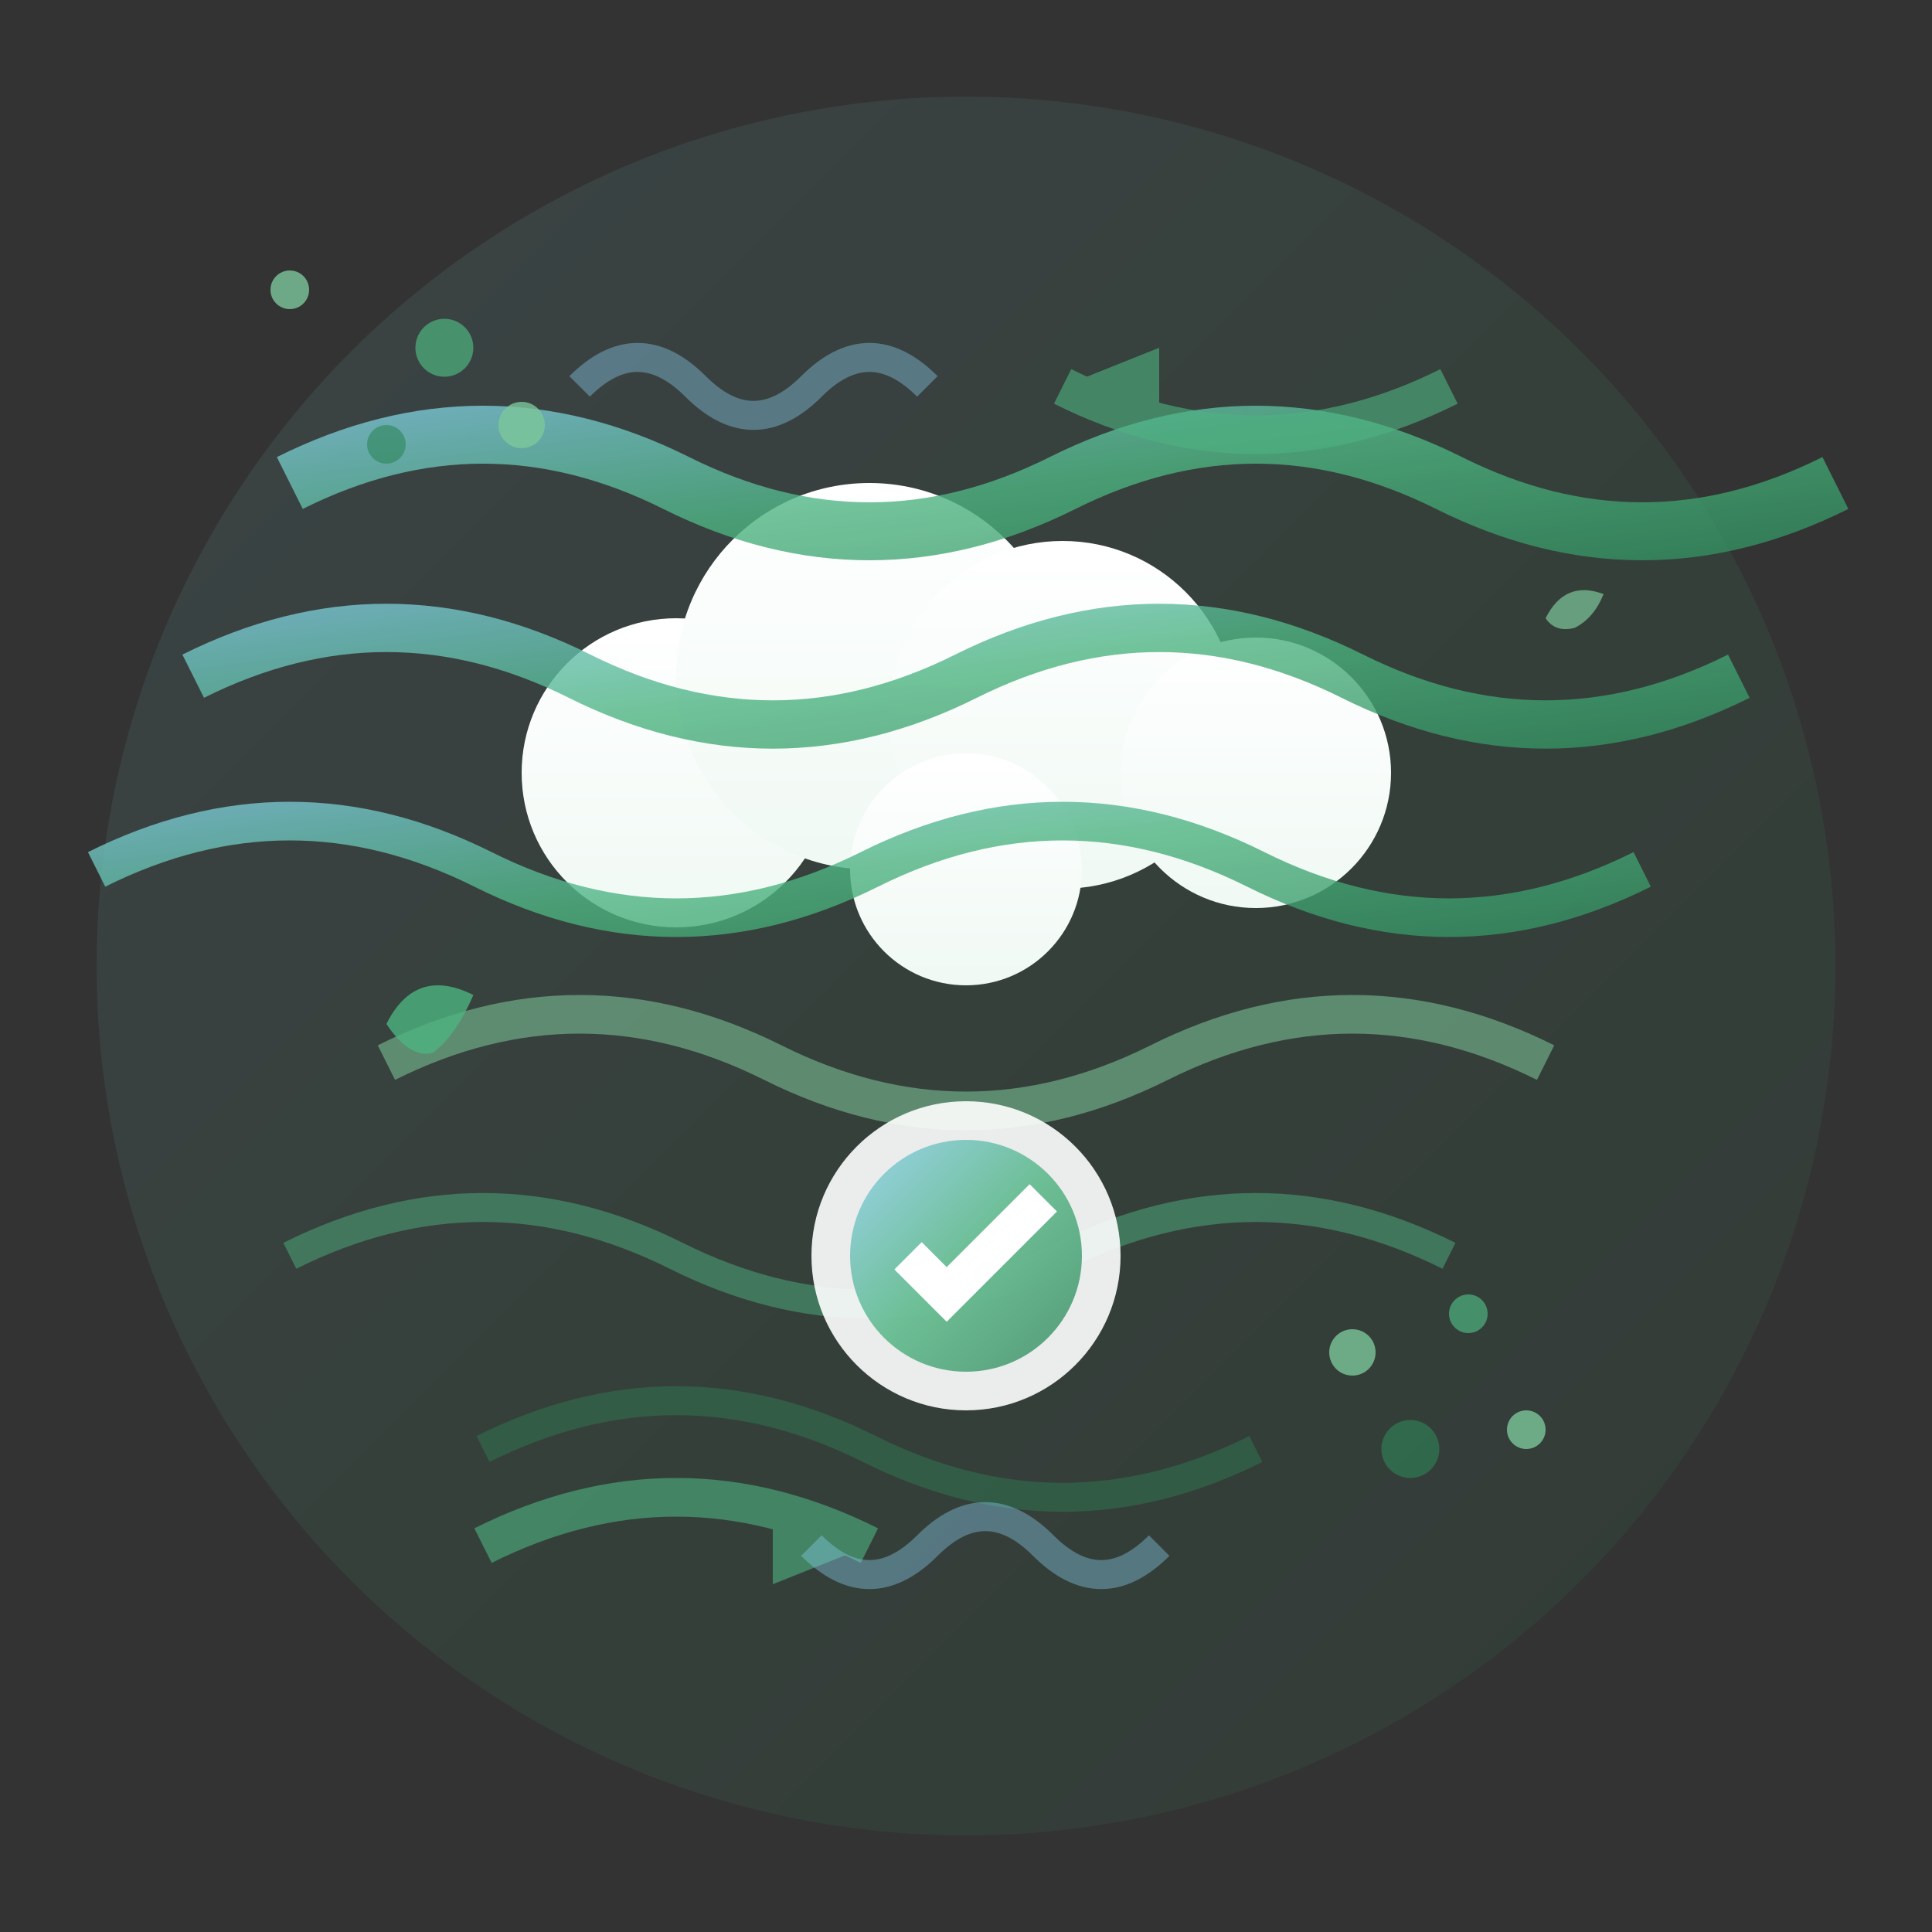 <svg xmlns="http://www.w3.org/2000/svg" viewBox="0 0 100 100" fill="none">
  <rect x="0" y="0" width="100" height="100" fill="#333333" stroke="none"/>
  <defs>
    <linearGradient id="airGradient" x1="0%" y1="0%" x2="100%" y2="100%">
      <stop offset="0%" style="stop-color:#87CEEB;stop-opacity:1" />
      <stop offset="50%" style="stop-color:#4db380;stop-opacity:1" />
      <stop offset="100%" style="stop-color:#2d8659;stop-opacity:1" />
    </linearGradient>
    <linearGradient id="cloudGradient" x1="0%" y1="0%" x2="0%" y2="100%">
      <stop offset="0%" style="stop-color:#ffffff;stop-opacity:1" />
      <stop offset="100%" style="stop-color:#f0f9f4;stop-opacity:1" />
    </linearGradient>
  </defs>
  
  <!-- Background circle -->
  <circle cx="50" cy="50" r="45" fill="url(#airGradient)" opacity="0.1"/>
  
  <!-- Main cloud -->
  <g transform="translate(50, 40)">
    <circle cx="-15" cy="0" r="8" fill="url(#cloudGradient)"/>
    <circle cx="-5" cy="-5" r="10" fill="url(#cloudGradient)"/>
    <circle cx="5" cy="-3" r="9" fill="url(#cloudGradient)"/>
    <circle cx="15" cy="0" r="7" fill="url(#cloudGradient)"/>
    <circle cx="0" cy="5" r="6" fill="url(#cloudGradient)"/>
  </g>
  
  <!-- Wind lines flowing through -->
  <g opacity="0.8">
    <!-- Primary wind streams -->
    <path d="M15 25 Q25 20 35 25 Q45 30 55 25 Q65 20 75 25 Q85 30 95 25" 
          stroke="url(#airGradient)" stroke-width="3" fill="none"/>
    <path d="M10 35 Q20 30 30 35 Q40 40 50 35 Q60 30 70 35 Q80 40 90 35" 
          stroke="url(#airGradient)" stroke-width="2.5" fill="none"/>
    <path d="M5 45 Q15 40 25 45 Q35 50 45 45 Q55 40 65 45 Q75 50 85 45" 
          stroke="url(#airGradient)" stroke-width="2" fill="none"/>
    
    <!-- Secondary wind streams -->
    <path d="M20 55 Q30 50 40 55 Q50 60 60 55 Q70 50 80 55" 
          stroke="#7cc69b" stroke-width="2" fill="none" opacity="0.7"/>
    <path d="M15 65 Q25 60 35 65 Q45 70 55 65 Q65 60 75 65" 
          stroke="#4db380" stroke-width="1.5" fill="none" opacity="0.6"/>
    <path d="M25 75 Q35 70 45 75 Q55 80 65 75" 
          stroke="#2d8659" stroke-width="1.5" fill="none" opacity="0.5"/>
  </g>
  
  <!-- Air quality indicators -->
  <g transform="translate(15, 15)">
    <!-- Clean air particles -->
    <circle cx="0" cy="0" r="1" fill="#7cc69b" opacity="0.8"/>
    <circle cx="8" cy="3" r="1.5" fill="#4db380" opacity="0.7"/>
    <circle cx="5" cy="8" r="1" fill="#2d8659" opacity="0.6"/>
    <circle cx="12" cy="7" r="1.2" fill="#7cc69b" opacity="0.8"/>
  </g>
  
  <g transform="translate(70, 70)">
    <circle cx="0" cy="0" r="1.2" fill="#7cc69b" opacity="0.8"/>
    <circle cx="6" cy="-2" r="1" fill="#4db380" opacity="0.7"/>
    <circle cx="3" cy="5" r="1.5" fill="#2d8659" opacity="0.6"/>
    <circle cx="9" cy="4" r="1" fill="#7cc69b" opacity="0.8"/>
  </g>
  
  <!-- Leaf particles in the air -->
  <g transform="translate(20, 50) scale(0.3)">
    <path d="M0 10 Q5 0 15 5 Q12 12 8 15 Q4 16 0 10 Z" fill="#4db380" opacity="0.8"/>
  </g>
  
  <g transform="translate(80, 30) scale(0.25)">
    <path d="M0 8 Q4 0 12 3 Q10 8 6 10 Q2 11 0 8 Z" fill="#7cc69b" opacity="0.7"/>
  </g>
  
  <!-- Air circulation arrows -->
  <g transform="translate(25, 80)" opacity="0.6">
    <path d="M0 0 Q10 -5 20 0" stroke="#4db380" stroke-width="2" fill="none"/>
    <path d="M15 -2 L20 0 L15 2" fill="#4db380"/>
  </g>
  
  <g transform="translate(75, 20)" opacity="0.6">
    <path d="M0 0 Q-10 5 -20 0" stroke="#4db380" stroke-width="2" fill="none"/>
    <path d="M-15 2 L-20 0 L-15 -2" fill="#4db380"/>
  </g>
  
  <!-- Air quality symbol -->
  <g transform="translate(50, 65)">
    <circle cx="0" cy="0" r="8" fill="#ffffff" opacity="0.9"/>
    <circle cx="0" cy="0" r="6" fill="url(#airGradient)" opacity="0.8"/>
    <!-- Checkmark for clean air -->
    <path d="M-3 0 L-1 2 L4 -3" stroke="#ffffff" stroke-width="2" fill="none"/>
  </g>
  
  <!-- Wind swirls -->
  <g transform="translate(30, 20)" opacity="0.4">
    <path d="M0 0 Q3 -3 6 0 Q9 3 12 0 Q15 -3 18 0" stroke="#87CEEB" stroke-width="1.5" fill="none"/>
  </g>
  
  <g transform="translate(60, 80)" opacity="0.4">
    <path d="M0 0 Q-3 3 -6 0 Q-9 -3 -12 0 Q-15 3 -18 0" stroke="#87CEEB" stroke-width="1.5" fill="none"/>
  </g>
</svg>
